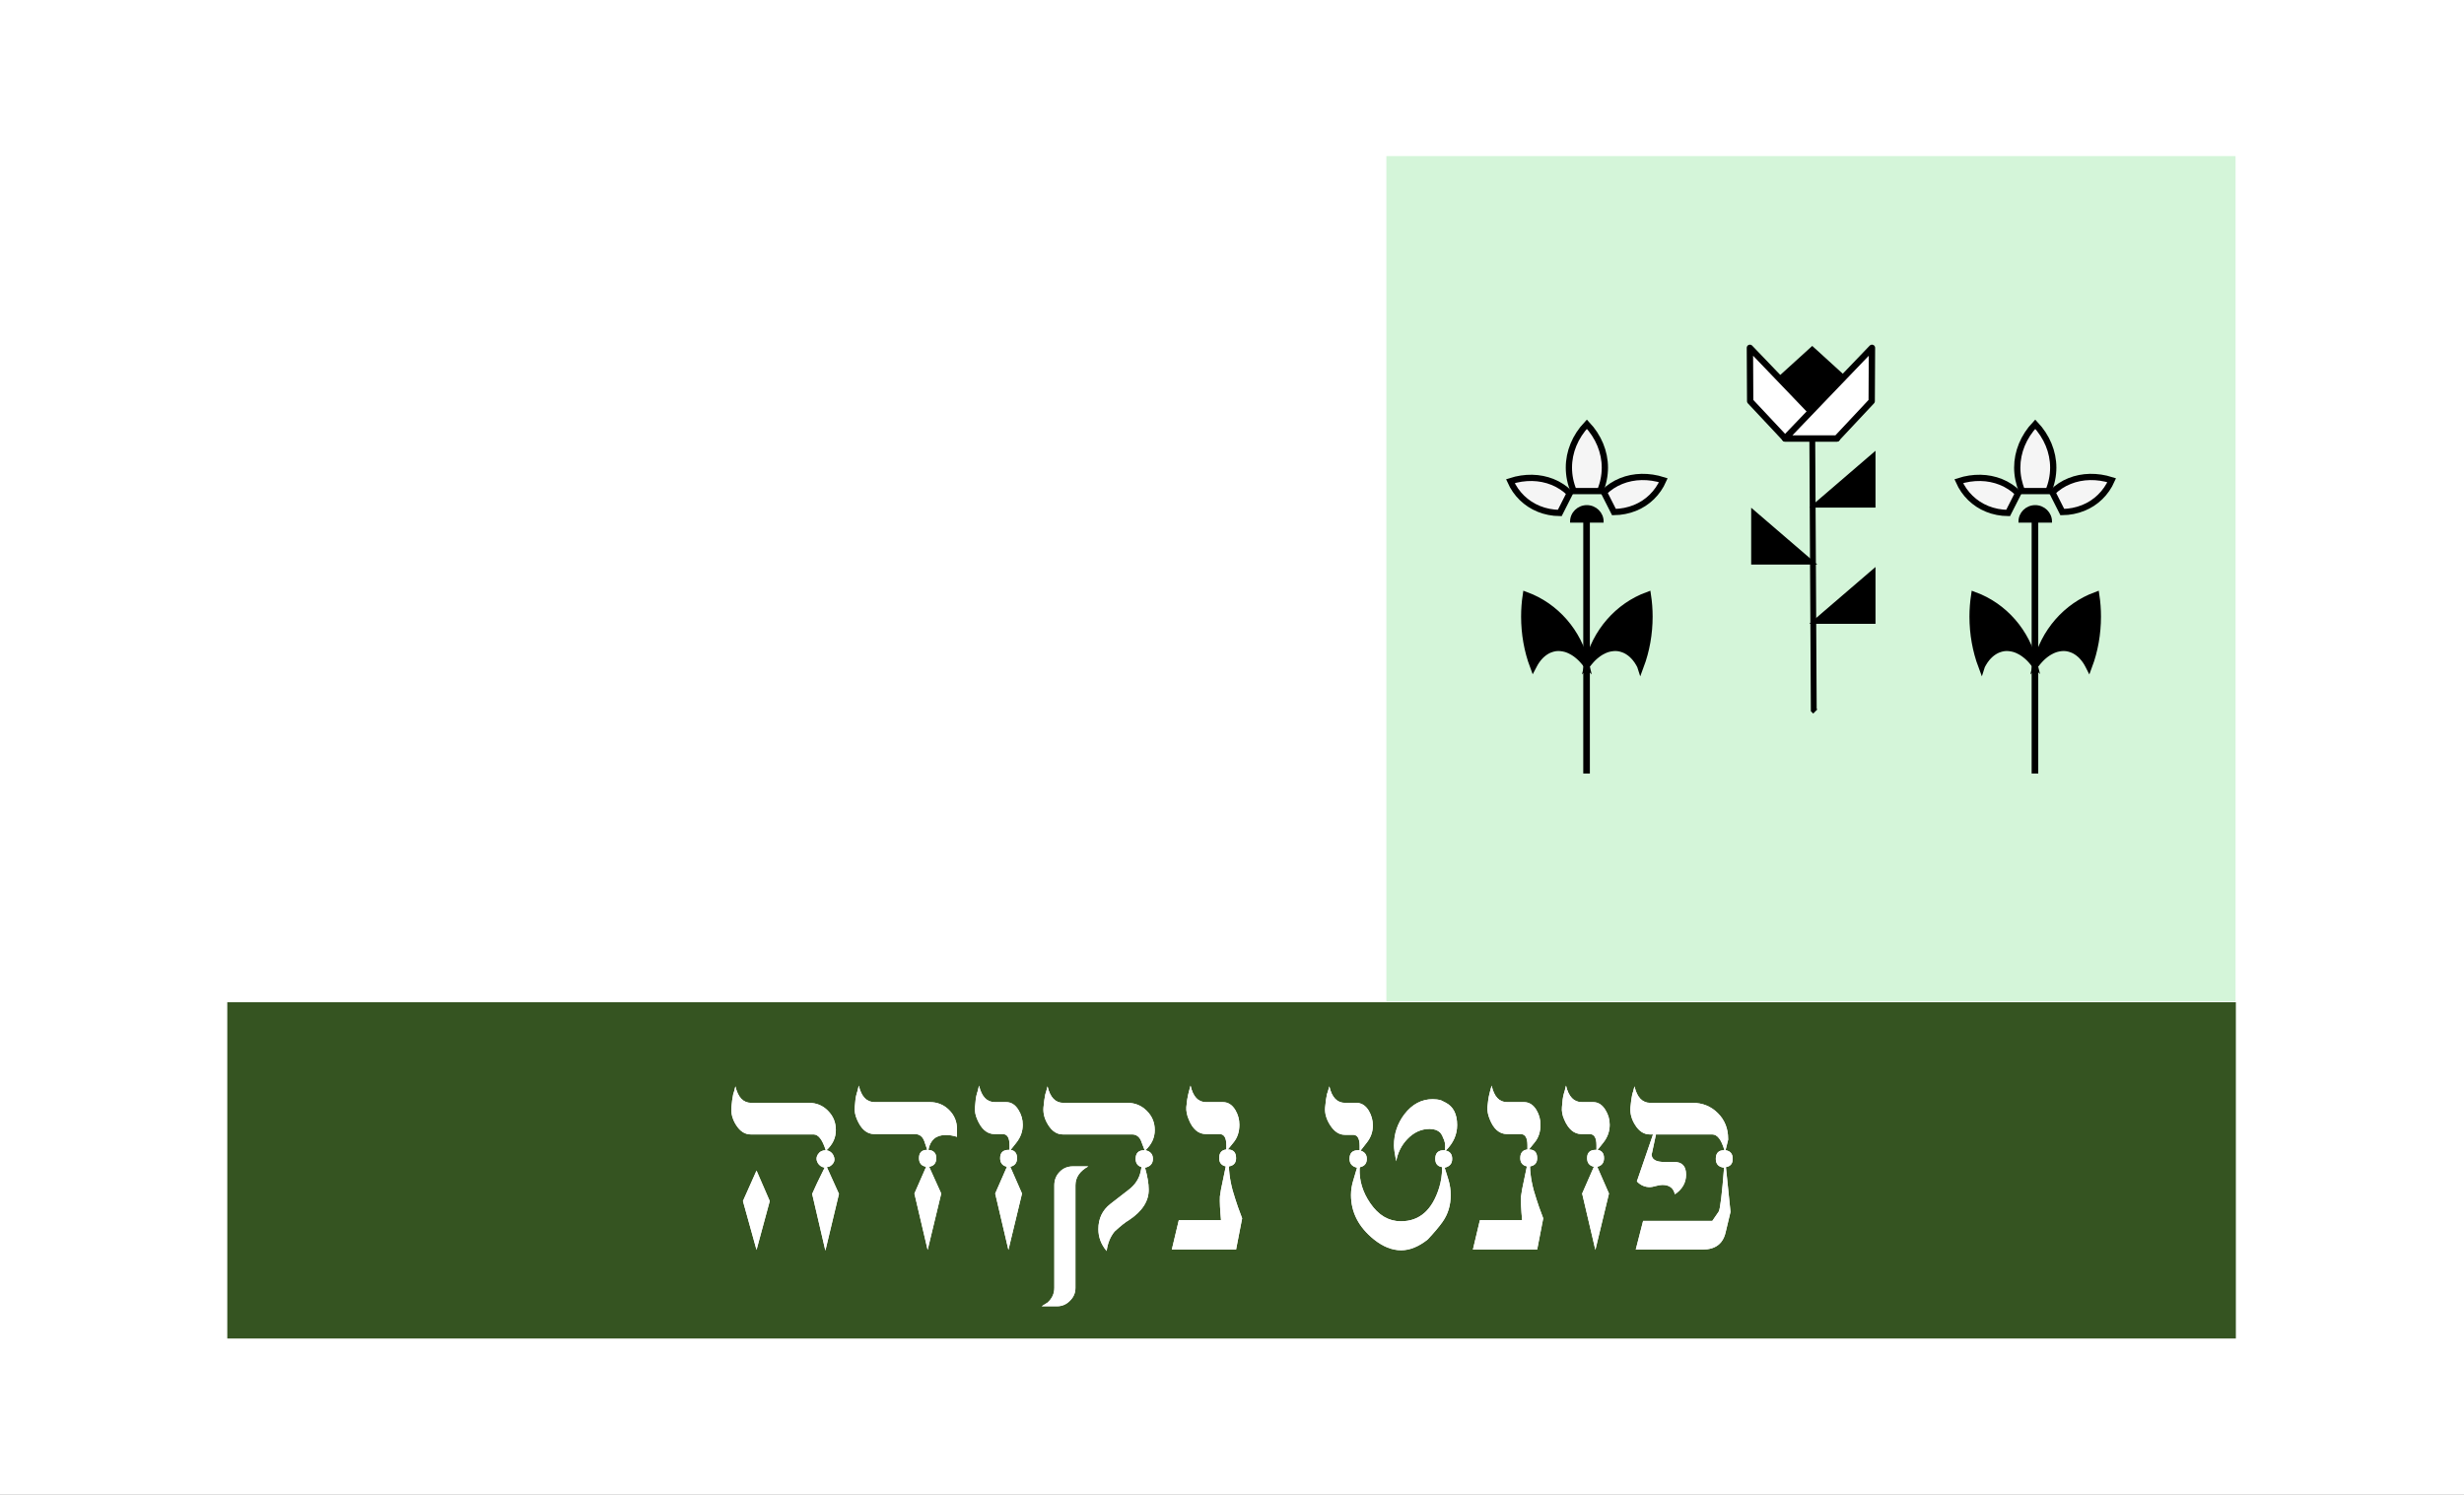 <svg width="422" height="256" xmlns="http://www.w3.org/2000/svg" xmlns:xlink="http://www.w3.org/1999/xlink" overflow="hidden"><rect width="100%" height="100%" fill="#808080" stroke="none"/><defs><clipPath id="clip0"><rect x="0" y="0" width="422" height="256"/></clipPath></defs><g clip-path="url(#clip0)"><rect x="0" y="0" width="422" height="256" fill="#FFFFFF"/><path d="M38.928 229.266 382.928 229.266 382.928 171.667 38.928 171.667Z" fill="#355421" fill-rule="evenodd"/><path d="M119.871 26.735 382.876 26.735 382.876 171.547 119.871 171.547Z" fill="#FFFFFF"/><path d="M237.439 26.735 382.876 26.735 382.876 171.552 237.439 171.552Z" fill="#D4F5D9"/><path d="M309.882 86.948 321.21 77.209 321.21 86.948Z"/><path d="M310.382 74.703 310.637 121.615 310.892 121.87" stroke="#000000" stroke-width="0.999" fill="none"/><path d="M309.876 106.854 321.21 97.115 321.21 106.854Z"/><path d="M299.918 96.703 299.918 86.964 311.246 96.703Z"/><path d="M305.736 75.109 299.746 68.719 299.699 59.578 314.595 75.109Z" fill="#FFFFFF"/><path d="M299.746 68.719 305.736 75.109 314.595 75.109 299.699 59.578Z" stroke="#000000" stroke-width="1.083" stroke-linecap="round" stroke-linejoin="round" fill="none"/><path d="M310.371 69.807 304.704 64.646 310.376 59.495 316.043 64.656Z" stroke="#000000" stroke-width="0.361" stroke-linecap="round"/><path d="M305.71 75.109 320.605 59.578 320.559 68.719 314.569 75.109Z" fill="#FFFFFF"/><path d="M320.559 68.719 314.574 75.109 305.71 75.109 320.605 59.578Z" stroke="#000000" stroke-width="1.083" stroke-linecap="round" stroke-linejoin="round" fill="none"/><path d="M358.991 101.948C353.892 103.818 350.033 108.245 348.736 113.719 348.752 113.703 348.766 113.677 348.782 113.661 348.829 113.599 348.881 113.531 348.933 113.464 348.985 113.406 349.037 113.339 349.09 113.281 349.142 113.219 349.194 113.156 349.251 113.099 349.303 113.042 349.355 112.979 349.413 112.922 349.465 112.865 349.522 112.813 349.574 112.755 349.631 112.703 349.683 112.646 349.741 112.594 349.798 112.542 349.855 112.49 349.913 112.438 349.965 112.391 350.022 112.339 350.084 112.292 350.142 112.24 350.199 112.198 350.256 112.151 350.314 112.104 350.371 112.062 350.433 112.016 350.491 111.974 350.548 111.932 350.611 111.891 350.668 111.849 350.725 111.812 350.787 111.776 350.85 111.74 350.908 111.698 350.97 111.661 351.027 111.63 351.09 111.594 351.152 111.563 351.209 111.526 351.272 111.495 351.329 111.469 351.397 111.432 351.455 111.406 351.517 111.375 351.579 111.349 351.642 111.323 351.699 111.297 351.762 111.271 351.824 111.25 351.886 111.224 351.949 111.203 352.012 111.188 352.074 111.161 352.137 111.146 352.199 111.125 352.262 111.104 352.319 111.089 352.387 111.078 352.444 111.063 352.512 111.047 352.569 111.036 352.636 111.021 352.694 111.01 352.757 111 352.819 110.995 352.881 110.984 352.939 110.974 353.006 110.969 353.064 110.964 353.132 110.958 353.189 110.953 353.251 110.953 353.314 110.948 353.376 110.948 353.433 110.948 353.496 110.948 353.558 110.948 353.621 110.953 353.684 110.953 353.741 110.959 353.803 110.969 353.861 110.969 353.923 110.979 353.936 110.985 353.944 110.985 353.959 110.985 354.016 110.995 354.079 111.006 354.136 111.016 354.199 111.027 354.261 111.042 354.318 111.052 354.381 111.068 354.438 111.084 354.495 111.099 354.553 111.12 354.615 111.131 354.672 111.157 354.73 111.172 354.787 111.193 354.844 111.214 354.902 111.24 354.959 111.261 355.016 111.287 355.074 111.308 355.131 111.334 355.183 111.36 355.24 111.391 355.298 111.417 355.355 111.448 355.407 111.48 355.464 111.511 355.516 111.542 355.574 111.579 355.625 111.61 355.678 111.646 355.735 111.678 355.787 111.714 355.844 111.756 355.891 111.792 355.943 111.829 355.995 111.87 356.047 111.907 356.099 111.953 356.146 111.995 356.204 112.037 356.25 112.078 356.298 112.125 356.349 112.172 356.396 112.214 356.449 112.266 356.495 112.313 356.542 112.365 356.589 112.412 356.636 112.459 356.682 112.511 356.73 112.568 356.776 112.62 356.823 112.672 356.865 112.724 356.912 112.782 356.953 112.839 356.996 112.891 357.043 112.948 357.084 113.005 357.127 113.068 357.168 113.125 357.209 113.183 357.252 113.245 357.288 113.308 357.331 113.365 357.372 113.433 357.413 113.495 357.451 113.558 357.487 113.625 357.523 113.688 357.565 113.756 357.596 113.823 357.632 113.891 357.669 113.959 357.705 114.026 357.721 114.058 357.736 114.094 357.752 114.125 358.752 111.453 359.262 108.552 359.262 105.62 359.262 104.386 359.174 103.157 358.991 101.948Z" stroke="#000000" stroke-width="1.131" stroke-linecap="round" fill-rule="evenodd"/><path d="M338.142 101.948C343.241 103.818 347.1 108.245 348.397 113.719 348.381 113.703 348.366 113.677 348.35 113.661 348.299 113.599 348.246 113.531 348.194 113.464 348.147 113.406 348.096 113.339 348.038 113.281 347.986 113.219 347.934 113.156 347.882 113.099 347.83 113.042 347.778 112.979 347.72 112.922 347.668 112.865 347.611 112.813 347.559 112.755 347.501 112.703 347.444 112.646 347.392 112.594 347.335 112.542 347.278 112.49 347.22 112.438 347.163 112.391 347.105 112.339 347.048 112.292 346.991 112.24 346.934 112.198 346.871 112.151 346.814 112.104 346.757 112.062 346.699 112.016 346.637 111.974 346.579 111.932 346.522 111.891 346.46 111.849 346.402 111.812 346.345 111.776 346.283 111.74 346.22 111.698 346.163 111.661 346.1 111.63 346.043 111.594 345.981 111.563 345.918 111.526 345.861 111.495 345.798 111.469 345.736 111.432 345.673 111.406 345.616 111.375 345.553 111.349 345.491 111.323 345.429 111.297 345.366 111.271 345.303 111.25 345.246 111.224 345.178 111.203 345.121 111.188 345.059 111.161 344.996 111.146 344.933 111.125 344.871 111.104 344.809 111.089 344.746 111.078 344.684 111.063 344.621 111.047 344.558 111.036 344.496 111.021 344.434 111.01 344.376 111 344.309 110.995 344.251 110.984 344.189 110.974 344.126 110.969 344.064 110.964 344.001 110.958 343.939 110.953 343.882 110.953 343.814 110.948 343.757 110.948 343.694 110.948 343.631 110.948 343.569 110.948 343.512 110.953 343.449 110.953 343.387 110.959 343.33 110.969 343.267 110.969 343.205 110.979 343.191 110.985 343.183 110.985 343.174 110.985 343.111 110.995 343.054 111.006 342.992 111.016 342.934 111.027 342.872 111.042 342.809 111.053 342.752 111.068 342.695 111.084 342.638 111.099 342.575 111.12 342.518 111.131 342.46 111.157 342.403 111.172 342.341 111.193 342.283 111.214 342.231 111.24 342.174 111.261 342.117 111.287 342.054 111.308 341.997 111.334 341.945 111.36 341.888 111.391 341.83 111.417 341.778 111.449 341.721 111.48 341.664 111.511 341.612 111.542 341.554 111.579 341.502 111.61 341.45 111.646 341.398 111.678 341.341 111.714 341.289 111.756 341.242 111.792 341.185 111.829 341.132 111.87 341.086 111.907 341.034 111.954 340.981 111.995 340.929 112.037 340.883 112.079 340.83 112.125 340.784 112.172 340.731 112.214 340.684 112.266 340.632 112.313 340.591 112.365 340.539 112.412 340.497 112.459 340.445 112.511 340.398 112.568 340.357 112.62 340.31 112.672 340.262 112.724 340.221 112.782 340.18 112.839 340.137 112.891 340.091 112.948 340.049 113.006 340.002 113.068 339.96 113.126 339.919 113.183 339.876 113.245 339.841 113.308 339.798 113.365 339.762 113.433 339.72 113.495 339.683 113.558 339.642 113.625 339.606 113.688 339.568 113.756 339.532 113.823 339.496 113.891 339.464 113.959 339.423 114.026 339.407 114.058 339.392 114.094 339.382 114.125 338.382 111.454 337.866 108.553 337.866 105.62 337.866 104.386 337.959 103.157 338.142 101.948Z" stroke="#000000" stroke-width="1.131" stroke-linecap="round" fill-rule="evenodd"/><path d="M348.517 88.943 348.517 132.49" stroke="#000000" stroke-width="1.131" fill="none"/><path d="M345.871 89.344C345.871 87.885 347.074 86.698 348.564 86.698 350.053 86.698 351.262 87.885 351.262 89.344Z" stroke="#000000" stroke-width="0.358" stroke-linecap="round" fill-rule="evenodd"/><path d="M348.569 72.656C346.569 74.781 345.486 77.401 345.486 80.099 345.486 81.464 345.767 82.823 346.309 84.109L350.824 84.109C351.376 82.823 351.652 81.464 351.652 80.099 351.652 77.401 350.564 74.776 348.569 72.656Z" stroke="#000000" stroke-width="1.071" stroke-linecap="round" fill="#F5F5F5" fill-rule="evenodd"/><path d="M361.663 82.255C359.178 81.464 356.637 81.51 354.444 82.396 353.329 82.844 352.335 83.5 351.496 84.328L353.204 87.708C354.465 87.693 355.673 87.453 356.783 87.005 358.975 86.125 360.694 84.448 361.663 82.255" fill="#F5F5F5" fill-rule="evenodd"/><path d="M361.663 82.255C359.178 81.464 356.637 81.51 354.444 82.396 353.329 82.844 352.335 83.5 351.496 84.328L353.204 87.708C354.465 87.693 355.673 87.453 356.783 87.005 358.975 86.125 360.694 84.448 361.663 82.255Z" stroke="#000000" stroke-width="1.071" stroke-linecap="round" fill="none"/><path d="M335.47 82.417C337.954 81.62 340.491 81.667 342.689 82.552 343.798 83 344.798 83.656 345.637 84.49L343.923 87.865C342.668 87.854 341.454 87.615 340.345 87.167 338.152 86.281 336.439 84.604 335.47 82.417" fill="#F5F5F5" fill-rule="evenodd"/><path d="M335.47 82.417C337.954 81.62 340.491 81.667 342.689 82.552 343.798 83 344.798 83.656 345.637 84.49L343.923 87.865C342.668 87.854 341.454 87.615 340.345 87.167 338.152 86.281 336.439 84.604 335.47 82.417Z" stroke="#000000" stroke-width="1.071" stroke-linecap="round" fill="none"/><path d="M282.199 101.948C277.1 103.818 273.241 108.245 271.944 113.719 271.96 113.703 271.975 113.677 271.991 113.661 272.043 113.599 272.095 113.531 272.147 113.464 272.194 113.406 272.245 113.339 272.303 113.281 272.355 113.219 272.407 113.156 272.459 113.099 272.511 113.042 272.563 112.979 272.621 112.922 272.673 112.865 272.73 112.813 272.782 112.755 272.84 112.703 272.897 112.646 272.949 112.594 273.006 112.542 273.064 112.49 273.121 112.438 273.178 112.391 273.236 112.339 273.293 112.292 273.35 112.24 273.407 112.198 273.47 112.151 273.527 112.104 273.584 112.062 273.642 112.016 273.704 111.974 273.762 111.932 273.819 111.891 273.881 111.849 273.939 111.813 273.996 111.776 274.059 111.74 274.121 111.698 274.178 111.662 274.241 111.63 274.298 111.594 274.361 111.563 274.423 111.526 274.48 111.495 274.543 111.469 274.605 111.433 274.668 111.406 274.725 111.375 274.788 111.349 274.85 111.323 274.913 111.297 274.975 111.271 275.038 111.25 275.095 111.224 275.158 111.203 275.22 111.188 275.282 111.162 275.345 111.146 275.408 111.125 275.47 111.104 275.532 111.089 275.595 111.078 275.657 111.063 275.72 111.047 275.783 111.037 275.845 111.021 275.908 111.01 275.965 111 276.032 110.995 276.09 110.984 276.152 110.974 276.215 110.969 276.277 110.964 276.34 110.958 276.402 110.953 276.459 110.953 276.527 110.948 276.584 110.948 276.647 110.948 276.71 110.948 276.772 110.948 276.829 110.953 276.892 110.953 276.954 110.959 277.012 110.969 277.074 110.969 277.136 110.98 277.15 110.985 277.158 110.985 277.167 110.985 277.23 110.996 277.287 111.006 277.349 111.016 277.407 111.027 277.469 111.042 277.532 111.053 277.589 111.068 277.646 111.084 277.704 111.099 277.766 111.12 277.824 111.131 277.881 111.157 277.938 111.172 278.001 111.193 278.058 111.214 278.11 111.24 278.167 111.261 278.224 111.287 278.287 111.308 278.344 111.334 278.396 111.36 278.454 111.391 278.511 111.417 278.563 111.449 278.62 111.48 278.678 111.511 278.73 111.542 278.787 111.579 278.839 111.61 278.891 111.646 278.943 111.678 279 111.714 279.053 111.756 279.104 111.792 279.157 111.829 279.209 111.87 279.256 111.907 279.307 111.954 279.36 111.995 279.412 112.037 279.458 112.079 279.511 112.125 279.557 112.172 279.61 112.214 279.657 112.266 279.709 112.313 279.75 112.365 279.803 112.412 279.844 112.459 279.896 112.511 279.943 112.568 279.985 112.62 280.031 112.672 280.079 112.724 280.12 112.782 280.161 112.839 280.204 112.891 280.25 112.948 280.292 113.006 280.339 113.068 280.381 113.126 280.422 113.183 280.465 113.245 280.501 113.308 280.543 113.365 280.579 113.433 280.621 113.495 280.658 113.558 280.699 113.625 280.735 113.688 280.773 113.756 280.809 113.823 280.845 113.891 280.882 113.959 280.918 114.026 280.934 114.058 280.949 114.094 280.959 114.125 281.959 111.454 282.475 108.553 282.475 105.62 282.475 104.386 282.382 103.157 282.199 101.948Z" fill-rule="evenodd"/><path d="M282.199 101.948C277.1 103.818 273.241 108.245 271.944 113.719 271.96 113.703 271.975 113.677 271.991 113.661 272.043 113.599 272.095 113.531 272.147 113.464 272.194 113.406 272.245 113.339 272.303 113.281 272.355 113.219 272.407 113.156 272.459 113.099 272.511 113.042 272.563 112.979 272.621 112.922 272.673 112.865 272.73 112.813 272.782 112.755 272.84 112.703 272.897 112.646 272.949 112.594 273.006 112.542 273.064 112.49 273.121 112.438 273.178 112.391 273.236 112.339 273.293 112.292 273.35 112.24 273.407 112.198 273.47 112.151 273.527 112.104 273.584 112.062 273.642 112.016 273.704 111.974 273.762 111.932 273.819 111.891 273.882 111.849 273.939 111.812 273.996 111.776 274.059 111.74 274.121 111.698 274.178 111.661 274.241 111.63 274.298 111.594 274.361 111.563 274.423 111.526 274.48 111.495 274.543 111.469 274.605 111.432 274.668 111.406 274.725 111.375 274.788 111.349 274.85 111.323 274.913 111.297 274.975 111.271 275.038 111.25 275.095 111.224 275.158 111.203 275.22 111.188 275.282 111.161 275.345 111.146 275.408 111.125 275.47 111.104 275.532 111.089 275.595 111.078 275.657 111.063 275.72 111.047 275.783 111.036 275.845 111.021 275.908 111.01 275.965 111 276.032 110.995 276.09 110.984 276.152 110.974 276.215 110.969 276.277 110.964 276.34 110.958 276.402 110.953 276.459 110.953 276.528 110.948 276.584 110.948 276.647 110.948 276.71 110.948 276.772 110.948 276.829 110.953 276.892 110.953 276.954 110.959 277.012 110.969 277.074 110.969 277.136 110.979 277.15 110.985 277.158 110.985 277.167 110.985 277.23 110.995 277.287 111.006 277.349 111.016 277.407 111.027 277.47 111.042 277.532 111.052 277.589 111.068 277.646 111.084 277.704 111.099 277.766 111.12 277.824 111.131 277.881 111.157 277.938 111.172 278.001 111.193 278.058 111.214 278.11 111.24 278.167 111.261 278.224 111.287 278.287 111.308 278.344 111.334 278.396 111.36 278.454 111.391 278.511 111.417 278.563 111.448 278.62 111.48 278.678 111.511 278.73 111.542 278.787 111.579 278.839 111.61 278.891 111.646 278.943 111.678 279 111.714 279.053 111.756 279.104 111.792 279.157 111.829 279.209 111.87 279.256 111.907 279.307 111.953 279.36 111.995 279.412 112.037 279.458 112.078 279.511 112.125 279.557 112.172 279.61 112.214 279.657 112.266 279.709 112.313 279.75 112.365 279.803 112.412 279.844 112.459 279.896 112.511 279.943 112.568 279.985 112.62 280.031 112.672 280.079 112.724 280.12 112.782 280.161 112.839 280.204 112.891 280.25 112.948 280.292 113.005 280.339 113.068 280.381 113.125 280.422 113.183 280.465 113.245 280.501 113.308 280.543 113.365 280.579 113.433 280.621 113.495 280.658 113.558 280.699 113.625 280.735 113.688 280.773 113.756 280.809 113.823 280.845 113.891 280.877 113.959 280.918 114.026 280.934 114.058 280.949 114.094 280.959 114.125 281.959 111.453 282.475 108.552 282.475 105.62 282.475 104.386 282.382 103.157 282.199 101.948Z" stroke="#000000" stroke-width="1.131" stroke-linecap="round" fill="none"/><path d="M261.35 101.948C266.449 103.818 270.309 108.245 271.605 113.719 271.59 113.703 271.575 113.677 271.559 113.661 271.512 113.599 271.46 113.531 271.408 113.464 271.356 113.406 271.304 113.339 271.251 113.281 271.2 113.219 271.142 113.156 271.09 113.099 271.038 113.042 270.986 112.979 270.929 112.922 270.877 112.865 270.819 112.813 270.767 112.755 270.71 112.703 270.658 112.646 270.6 112.594 270.543 112.542 270.486 112.49 270.429 112.438 270.371 112.391 270.319 112.339 270.257 112.292 270.199 112.24 270.142 112.198 270.085 112.151 270.028 112.104 269.97 112.062 269.908 112.016 269.85 111.974 269.793 111.932 269.731 111.891 269.673 111.849 269.616 111.813 269.554 111.776 269.491 111.74 269.433 111.698 269.371 111.662 269.314 111.63 269.251 111.594 269.189 111.563 269.132 111.526 269.069 111.495 269.012 111.469 268.944 111.433 268.887 111.406 268.824 111.375 268.762 111.349 268.699 111.323 268.637 111.297 268.579 111.271 268.517 111.25 268.455 111.224 268.392 111.203 268.329 111.188 268.267 111.162 268.204 111.146 268.142 111.125 268.08 111.104 268.022 111.089 267.954 111.078 267.897 111.063 267.829 111.047 267.772 111.037 267.705 111.021 267.647 111.01 267.585 111 267.522 110.995 267.46 110.984 267.402 110.974 267.335 110.969 267.278 110.964 267.209 110.958 267.153 110.953 267.09 110.953 267.027 110.948 266.965 110.948 266.902 110.948 266.845 110.948 266.783 110.948 266.72 110.953 266.657 110.953 266.6 110.959 266.538 110.969 266.475 110.969 266.418 110.98 266.405 110.985 266.397 110.985 266.382 110.985 266.325 110.996 266.262 111.006 266.205 111.016 266.142 111.027 266.08 111.042 266.023 111.053 265.96 111.068 265.903 111.084 265.846 111.099 265.788 111.12 265.726 111.131 265.669 111.157 265.611 111.172 265.554 111.193 265.497 111.214 265.439 111.24 265.382 111.261 265.325 111.287 265.268 111.308 265.21 111.334 265.158 111.36 265.101 111.391 265.043 111.417 264.986 111.449 264.934 111.48 264.877 111.511 264.825 111.542 264.768 111.579 264.716 111.61 264.663 111.646 264.606 111.678 264.549 111.714 264.497 111.756 264.45 111.792 264.398 111.829 264.346 111.87 264.294 111.907 264.242 111.954 264.195 111.995 264.137 112.037 264.091 112.079 264.044 112.125 263.992 112.172 263.945 112.214 263.893 112.266 263.846 112.313 263.799 112.365 263.752 112.412 263.705 112.459 263.659 112.511 263.611 112.568 263.565 112.62 263.518 112.672 263.476 112.724 263.429 112.782 263.388 112.839 263.345 112.891 263.299 112.948 263.257 113.006 263.215 113.068 263.173 113.126 263.132 113.183 263.089 113.245 263.048 113.308 263.007 113.365 262.969 113.433 262.928 113.495 262.891 113.558 262.854 113.625 262.813 113.688 262.776 113.756 262.745 113.823 262.704 113.891 262.672 113.959 262.636 114.026 262.62 114.058 262.605 114.094 262.589 114.125 261.589 111.454 261.079 108.553 261.079 105.62 261.079 104.386 261.167 103.157 261.35 101.948Z" fill-rule="evenodd"/><path d="M261.35 101.948C266.449 103.818 270.309 108.245 271.605 113.719 271.589 113.703 271.575 113.677 271.559 113.661 271.512 113.599 271.46 113.531 271.408 113.464 271.356 113.406 271.304 113.339 271.251 113.281 271.2 113.219 271.142 113.156 271.09 113.099 271.038 113.042 270.986 112.979 270.929 112.922 270.877 112.865 270.819 112.813 270.767 112.755 270.71 112.703 270.658 112.646 270.6 112.594 270.543 112.542 270.486 112.49 270.429 112.438 270.371 112.391 270.319 112.339 270.257 112.292 270.199 112.24 270.142 112.198 270.085 112.151 270.028 112.104 269.97 112.062 269.908 112.016 269.85 111.974 269.793 111.932 269.731 111.891 269.673 111.849 269.616 111.812 269.554 111.776 269.491 111.74 269.433 111.698 269.371 111.661 269.314 111.63 269.251 111.594 269.189 111.563 269.132 111.526 269.069 111.495 269.012 111.469 268.944 111.432 268.887 111.406 268.824 111.375 268.762 111.349 268.699 111.323 268.637 111.297 268.579 111.271 268.517 111.25 268.455 111.224 268.392 111.203 268.329 111.188 268.267 111.161 268.204 111.146 268.142 111.125 268.08 111.104 268.017 111.089 267.954 111.078 267.897 111.063 267.829 111.047 267.772 111.036 267.705 111.021 267.647 111.01 267.585 111 267.522 110.995 267.46 110.984 267.402 110.974 267.335 110.969 267.278 110.964 267.209 110.958 267.153 110.953 267.09 110.953 267.027 110.948 266.965 110.948 266.902 110.948 266.845 110.948 266.783 110.948 266.72 110.953 266.657 110.953 266.6 110.959 266.538 110.969 266.475 110.969 266.418 110.979 266.405 110.985 266.397 110.985 266.382 110.985 266.325 110.995 266.262 111.006 266.205 111.016 266.142 111.027 266.08 111.042 266.023 111.053 265.96 111.068 265.903 111.084 265.846 111.099 265.788 111.12 265.726 111.131 265.669 111.157 265.611 111.172 265.554 111.193 265.497 111.214 265.439 111.24 265.382 111.261 265.325 111.287 265.268 111.308 265.21 111.334 265.158 111.36 265.101 111.391 265.043 111.417 264.986 111.449 264.934 111.48 264.877 111.511 264.825 111.542 264.768 111.579 264.716 111.61 264.663 111.646 264.606 111.678 264.549 111.714 264.497 111.756 264.45 111.792 264.398 111.829 264.346 111.87 264.294 111.907 264.242 111.954 264.195 111.995 264.137 112.037 264.091 112.079 264.044 112.125 263.992 112.172 263.945 112.214 263.893 112.266 263.846 112.313 263.799 112.365 263.752 112.412 263.705 112.459 263.659 112.511 263.611 112.568 263.565 112.62 263.518 112.672 263.476 112.724 263.429 112.782 263.388 112.839 263.345 112.891 263.299 112.948 263.257 113.006 263.215 113.068 263.173 113.126 263.132 113.183 263.089 113.245 263.048 113.308 263.007 113.365 262.969 113.433 262.928 113.495 262.891 113.558 262.854 113.625 262.813 113.688 262.776 113.756 262.745 113.823 262.704 113.891 262.672 113.959 262.636 114.026 262.62 114.058 262.605 114.094 262.589 114.125 261.589 111.454 261.079 108.553 261.079 105.62 261.079 104.386 261.167 103.157 261.35 101.948Z" stroke="#000000" stroke-width="1.131" stroke-linecap="round" fill="none"/><path d="M271.725 88.943 271.725 132.49" stroke="#000000" stroke-width="1.131" fill="none"/><path d="M269.079 89.344C269.079 87.885 270.288 86.698 271.772 86.698 273.262 86.698 274.47 87.885 274.47 89.344Z" stroke="#000000" stroke-width="0.358" stroke-linecap="round" fill-rule="evenodd"/><path d="M271.777 72.656C269.777 74.781 268.694 77.401 268.699 80.099 268.699 81.464 268.975 82.823 269.522 84.109L274.038 84.109C274.585 82.823 274.861 81.464 274.861 80.099 274.861 77.401 273.777 74.776 271.777 72.656Z" stroke="#000000" stroke-width="1.071" stroke-linecap="round" fill="#F5F5F5" fill-rule="evenodd"/><path d="M284.871 82.255C282.387 81.464 279.845 81.51 277.652 82.396 276.543 82.844 275.543 83.5 274.704 84.328L276.418 87.708C277.673 87.693 278.882 87.453 279.996 87.005 282.189 86.125 283.902 84.448 284.871 82.255" fill="#F5F5F5" fill-rule="evenodd"/><path d="M284.871 82.255C282.387 81.464 279.845 81.51 277.652 82.396 276.543 82.844 275.543 83.5 274.704 84.328L276.418 87.708C277.673 87.693 278.882 87.453 279.996 87.005 282.189 86.125 283.902 84.448 284.871 82.255Z" stroke="#000000" stroke-width="1.071" stroke-linecap="round" fill="none"/><path d="M258.678 82.417C261.163 81.62 263.704 81.667 265.897 82.552 267.012 83 268.007 83.656 268.845 84.49L267.137 87.865C265.876 87.854 264.668 87.615 263.559 87.167 261.366 86.281 259.647 84.604 258.678 82.417" fill="#F5F5F5" fill-rule="evenodd"/><path d="M258.678 82.417C261.163 81.62 263.704 81.667 265.897 82.552 267.012 83 268.007 83.656 268.845 84.49L267.137 87.865C265.876 87.854 264.668 87.615 263.559 87.167 261.366 86.281 259.647 84.604 258.678 82.417Z" stroke="#000000" stroke-width="1.071" stroke-linecap="round" fill="none"/><path d="M296.754 198.492C296.754 199.31 296.366 199.782 295.591 199.907L296.377 207.58 295.528 211.133C295.067 213.061 293.757 214.026 291.597 214.026L280.152 214.026 281.41 209.12 293.264 209.12 294.365 207.517C294.616 207.056 294.92 204.551 295.276 200.002 294.333 199.897 293.861 199.394 293.861 198.492 293.861 197.507 294.333 197.015 295.276 197.015L295.339 197.015C294.815 195.212 294.123 194.31 293.264 194.31L283.611 194.31 282.919 197.549C282.877 197.591 282.856 197.633 282.856 197.675 282.856 198.576 283.579 199.027 285.026 199.027L286.755 199.027C288.097 199.027 288.768 199.75 288.768 201.197 288.768 202.58 288.128 203.702 286.849 204.561 286.619 203.492 285.906 202.957 284.711 202.957 284.418 202.957 284.041 203.02 283.579 203.146 283.139 203.272 282.804 203.335 282.573 203.335 281.714 203.335 280.969 203.01 280.341 202.36L283.108 194.31 282.573 194.31C281.567 194.31 280.728 193.776 280.058 192.707 279.429 191.722 279.156 190.715 279.24 189.688 279.324 188.766 279.428 188.011 279.554 187.424 279.638 187.215 279.764 186.764 279.932 186.072 280.372 187.959 281.273 188.902 282.636 188.902L289.868 188.902C291.587 188.902 293.033 189.489 294.207 190.663 295.381 191.837 295.968 193.294 295.968 195.034L295.968 195.222 295.528 197.015C296.345 197.14 296.754 197.633 296.754 198.492Z" fill="#FFFFFF"/><path d="M275.687 192.644C275.687 193.776 275.32 194.803 274.586 195.725L273.612 196.952C274.345 197.078 274.712 197.549 274.712 198.367 274.712 199.184 274.324 199.677 273.549 199.845L275.561 204.435 273.234 214.089 270.97 204.435 272.983 199.845C272.207 199.677 271.819 199.184 271.819 198.367 271.819 197.423 272.312 196.952 273.297 196.952L273.423 196.952 273.423 196.134C273.423 194.876 273.035 194.248 272.259 194.248L270.844 194.248C269.586 194.248 268.601 193.409 267.889 191.732 267.574 191.019 267.448 190.317 267.511 189.625 267.574 188.64 267.679 187.885 267.826 187.361 267.909 187.152 268.035 186.68 268.203 185.946 268.643 187.833 269.545 188.776 270.907 188.776L272.857 188.776C273.716 188.776 274.418 189.227 274.963 190.128 275.446 190.904 275.687 191.743 275.687 192.644Z" fill="#FFFFFF"/><path d="M264.304 208.68 263.267 214.026 252.261 214.026 253.456 208.995 260.688 208.995C260.521 207.192 260.458 205.84 260.5 204.938 260.521 204.729 260.584 204.32 260.688 203.712L261.506 199.782C260.751 199.614 260.374 199.142 260.374 198.367 260.374 197.465 260.783 196.973 261.6 196.889L261.6 196.134C261.6 194.876 261.212 194.248 260.437 194.248L258.11 194.248C256.81 194.248 255.825 193.409 255.154 191.732 254.84 190.977 254.703 190.275 254.745 189.625 254.829 188.682 254.944 187.927 255.091 187.361 255.196 186.9 255.322 186.429 255.469 185.946 255.888 187.833 256.768 188.776 258.11 188.776L261.003 188.776C261.883 188.776 262.596 189.227 263.141 190.128 263.602 190.904 263.833 191.743 263.833 192.644 263.833 193.881 263.487 194.908 262.795 195.725L261.852 196.889C262.795 196.889 263.267 197.381 263.267 198.367 263.267 199.184 262.858 199.656 262.04 199.782 262.082 201.501 262.449 203.377 263.141 205.41L263.581 206.731C263.749 207.213 263.99 207.863 264.304 208.68Z" fill="#FFFFFF"/><path d="M249.557 192.707C249.557 194.342 248.907 195.799 247.608 197.078 248.341 197.224 248.708 197.696 248.708 198.492 248.708 199.31 248.279 199.813 247.419 200.002L248.079 202.109C248.331 202.968 248.457 203.827 248.457 204.687 248.457 206.448 247.985 207.988 247.042 209.309 246.497 210.085 245.658 211.08 244.526 212.296 242.975 213.533 241.455 214.151 239.967 214.151 238.416 214.151 236.865 213.533 235.313 212.296 232.693 210.179 231.383 207.643 231.383 204.687 231.383 203.827 231.519 202.968 231.792 202.109L232.42 200.002C231.561 199.813 231.131 199.31 231.131 198.492 231.131 197.507 231.624 197.015 232.609 197.015L232.861 197.015 232.861 196.26C232.861 195.002 232.483 194.373 231.729 194.373L230.314 194.373C229.349 194.373 228.511 193.818 227.798 192.707 227.148 191.68 226.865 190.673 226.949 189.688 227.033 188.745 227.138 187.99 227.264 187.424 227.347 187.215 227.483 186.764 227.672 186.072 228.092 187.959 228.993 188.902 230.377 188.902L232.295 188.902C233.175 188.902 233.888 189.353 234.433 190.254 234.894 191.051 235.125 191.889 235.125 192.77 235.125 193.881 234.758 194.887 234.024 195.788L233.018 197.078C233.731 197.308 234.087 197.78 234.087 198.492 234.087 199.268 233.71 199.74 232.955 199.907L232.86 200.128C232.777 202.224 233.385 204.215 234.684 206.102 236.089 208.156 237.828 209.183 239.904 209.183L239.967 209.183C243.111 209.183 245.281 207.276 246.475 203.461 246.811 202.37 246.979 201.26 246.979 200.128L246.979 199.907C246.203 199.782 245.815 199.31 245.815 198.492 245.815 197.507 246.308 197.015 247.293 197.015L247.544 197.015 247.482 196.889C247.587 196.092 247.461 195.39 247.104 194.782 247.083 194.614 246.936 194.352 246.664 193.996 246.224 193.577 245.616 193.367 244.841 193.367 243.415 193.367 242.147 193.944 241.036 195.097 240.03 196.145 239.39 197.413 239.118 198.901 238.866 197.602 238.74 196.7 238.74 196.197 238.74 194.206 239.338 192.424 240.533 190.852 241.853 189.133 243.468 188.273 245.375 188.273 245.878 188.273 246.35 188.336 246.79 188.462L247.545 188.839C248.886 189.51 249.557 190.799 249.557 192.707Z" fill="#FFFFFF"/><path d="M212.737 208.68 211.699 214.026 200.694 214.026 201.889 208.995 209.121 208.995C208.953 207.192 208.89 205.84 208.932 204.938 208.953 204.729 209.015 204.32 209.121 203.712L209.938 199.782C209.183 199.614 208.806 199.142 208.806 198.367 208.806 197.465 209.215 196.973 210.032 196.889L210.032 196.134C210.032 194.876 209.645 194.248 208.869 194.248L206.542 194.248C205.243 194.248 204.257 193.409 203.587 191.732 203.272 190.977 203.136 190.275 203.178 189.625 203.261 188.682 203.377 187.927 203.524 187.361 203.628 186.9 203.754 186.429 203.901 185.946 204.32 187.833 205.201 188.776 206.542 188.776L209.435 188.776C210.316 188.776 211.028 189.227 211.573 190.128 212.034 190.904 212.265 191.743 212.265 192.644 212.265 193.881 211.919 194.908 211.227 195.725L210.284 196.889C211.227 196.889 211.699 197.381 211.699 198.367 211.699 199.184 211.29 199.656 210.473 199.782 210.515 201.501 210.881 203.377 211.573 205.41L212.014 206.731C212.181 207.213 212.422 207.863 212.737 208.68Z" fill="#FFFFFF"/><path d="M197.77 193.556C197.77 194.876 197.235 196.029 196.166 197.015 197.025 197.203 197.455 197.696 197.455 198.492 197.455 199.31 197.004 199.813 196.103 200.002 196.522 201.49 196.732 202.727 196.732 203.712 196.774 205.703 195.642 207.464 193.336 208.995 192.77 209.309 191.952 209.959 190.883 210.944 190.15 211.846 189.699 212.957 189.531 214.277 188.588 213.166 188.116 211.919 188.116 210.535 188.116 208.733 188.798 207.297 190.16 206.228L193.399 203.712C194.468 202.874 195.128 201.826 195.38 200.568L195.505 199.907C194.834 199.698 194.499 199.226 194.499 198.492 194.499 197.507 194.992 197.015 195.977 197.015L196.039 197.015 195.379 195.285C195.044 194.635 194.551 194.31 193.901 194.31L182.047 194.31C181.041 194.31 180.202 193.776 179.532 192.707 178.903 191.722 178.63 190.715 178.714 189.688 178.798 188.766 178.902 188.011 179.028 187.424 179.112 187.215 179.238 186.764 179.406 186.072 179.846 187.959 180.747 188.902 182.11 188.902L193.084 188.902C194.383 188.902 195.484 189.353 196.385 190.254 197.308 191.156 197.769 192.256 197.769 193.556ZM186.387 199.782C184.919 200.599 184.186 201.679 184.186 203.02L184.186 220.597C184.186 221.457 183.871 222.191 183.243 222.798 182.635 223.427 181.901 223.742 181.041 223.742L178.4 223.742C178.819 223.49 179.155 223.281 179.406 223.113 180.182 222.421 180.57 221.583 180.57 220.597L180.57 203.02C180.57 202.119 180.874 201.354 181.482 200.725 182.09 200.096 182.844 199.782 183.746 199.782Z" fill="#FFFFFF"/><path d="M175.161 192.644C175.161 193.776 174.795 194.803 174.061 195.725L173.086 196.952C173.82 197.078 174.187 197.549 174.187 198.367 174.187 199.184 173.799 199.677 173.023 199.845L175.036 204.435 172.709 214.089 170.445 204.435 172.457 199.845C171.682 199.677 171.294 199.184 171.294 198.367 171.294 197.423 171.786 196.952 172.772 196.952L172.897 196.952 172.897 196.134C172.897 194.876 172.509 194.248 171.734 194.248L170.319 194.248C169.061 194.248 168.076 193.409 167.363 191.732 167.049 191.019 166.923 190.317 166.986 189.625 167.049 188.64 167.154 187.885 167.3 187.361 167.384 187.152 167.51 186.68 167.678 185.946 168.118 187.833 169.019 188.776 170.382 188.776L172.331 188.776C173.191 188.776 173.893 189.227 174.438 190.128 174.92 190.904 175.161 191.743 175.161 192.644Z" fill="#FFFFFF"/><path d="M163.905 194.719C163.234 194.51 162.594 194.405 161.987 194.405 160.31 194.405 159.314 195.254 158.999 196.952 159.901 197.036 160.352 197.507 160.352 198.367 160.352 199.226 159.943 199.719 159.125 199.845L161.2 204.435 158.874 214.089 156.61 204.435 158.622 199.845C157.805 199.719 157.396 199.226 157.396 198.367 157.396 197.423 157.867 196.952 158.811 196.952L158.308 195.474C158.014 194.656 157.469 194.248 156.673 194.248L149.724 194.248C148.466 194.248 147.48 193.409 146.768 191.732 146.453 191.019 146.328 190.317 146.391 189.625 146.454 188.64 146.558 187.885 146.705 187.361 146.789 187.152 146.914 186.68 147.082 185.946 147.522 187.833 148.424 188.776 149.786 188.776L159.251 188.776C160.551 188.776 161.651 189.227 162.553 190.128 163.454 191.03 163.905 192.13 163.905 193.43Z" fill="#FFFFFF"/><path d="M143.686 204.498 141.36 214.214 139.096 204.498C139.536 203.471 140.249 201.972 141.234 200.002 140.71 199.897 140.322 199.635 140.07 199.216 139.777 198.713 139.777 198.22 140.07 197.738 140.385 197.256 140.835 197.015 141.422 197.015 140.856 195.212 140.165 194.31 139.347 194.31L128.594 194.31C127.587 194.31 126.749 193.776 126.078 192.707 125.449 191.722 125.177 190.715 125.26 189.688 125.344 188.766 125.449 188.011 125.575 187.424 125.658 187.215 125.784 186.764 125.952 186.072 126.392 187.959 127.294 188.902 128.656 188.902L138.53 188.902C139.829 188.902 140.919 189.353 141.8 190.254 142.701 191.156 143.152 192.256 143.152 193.556 143.152 194.876 142.617 196.029 141.548 197.015 142.051 197.119 142.418 197.36 142.649 197.738 143.131 198.576 142.953 199.258 142.114 199.782 141.884 199.865 141.716 199.907 141.611 199.907ZM131.832 205.724 129.568 214.089 127.241 205.724 129.568 200.505Z" fill="#FFFFFF"/><path d="M296.753 198.492C296.753 199.31 296.365 199.781 295.589 199.907L296.375 207.579 295.526 211.133C295.065 213.061 293.755 214.025 291.596 214.025L280.151 214.025 281.408 209.12 293.263 209.12 294.363 207.517C294.615 207.055 294.919 204.55 295.275 200.002 294.332 199.897 293.86 199.394 293.86 198.492 293.86 197.507 294.332 197.015 295.275 197.015L295.338 197.015C294.814 195.212 294.122 194.31 293.262 194.31L283.609 194.31 282.917 197.549C282.876 197.591 282.855 197.633 282.855 197.675 282.855 198.576 283.578 199.027 285.024 199.027L286.754 199.027C288.096 199.027 288.766 199.75 288.766 201.196 288.766 202.58 288.127 203.701 286.848 204.561 286.618 203.492 285.905 202.957 284.71 202.957 284.417 202.957 284.039 203.02 283.578 203.146 283.138 203.272 282.802 203.335 282.572 203.335 281.712 203.335 280.968 203.01 280.339 202.36L283.106 194.31 282.572 194.31C281.566 194.31 280.727 193.776 280.057 192.707 279.428 191.722 279.155 190.715 279.239 189.688 279.323 188.766 279.427 188.011 279.553 187.424 279.637 187.215 279.763 186.764 279.931 186.072 280.371 187.959 281.272 188.902 282.635 188.902L289.867 188.902C291.586 188.902 293.032 189.489 294.206 190.663 295.38 191.837 295.967 193.294 295.967 195.034L295.967 195.222 295.527 197.015C296.344 197.14 296.753 197.633 296.753 198.492Z" fill="#FFFFFF"/><path d="M275.686 192.644C275.686 193.776 275.319 194.803 274.585 195.725L273.611 196.952C274.344 197.077 274.711 197.549 274.711 198.367 274.711 199.184 274.323 199.677 273.548 199.844L275.56 204.435 273.233 214.088 270.969 204.435 272.981 199.844C272.206 199.677 271.818 199.184 271.818 198.367 271.818 197.423 272.311 196.952 273.296 196.952L273.421 196.952 273.421 196.134C273.421 194.876 273.033 194.247 272.258 194.247L270.843 194.247C269.585 194.247 268.6 193.409 267.887 191.732 267.573 191.019 267.447 190.317 267.51 189.625 267.573 188.64 267.678 187.885 267.824 187.361 267.908 187.152 268.034 186.68 268.202 185.946 268.642 187.833 269.543 188.776 270.906 188.776L272.855 188.776C273.715 188.776 274.417 189.227 274.962 190.128 275.444 190.904 275.685 191.743 275.685 192.644Z" fill="#FFFFFF"/><path d="M264.303 208.68 263.266 214.025 252.26 214.025 253.455 208.995 260.687 208.995C260.52 207.192 260.457 205.84 260.498 204.938 260.52 204.729 260.583 204.32 260.687 203.712L261.505 199.781C260.75 199.614 260.373 199.142 260.373 198.367 260.373 197.465 260.781 196.973 261.599 196.889L261.599 196.134C261.599 194.876 261.211 194.247 260.436 194.247L258.109 194.247C256.809 194.247 255.824 193.409 255.153 191.732 254.839 190.977 254.703 190.275 254.744 189.625 254.828 188.682 254.943 187.927 255.09 187.361 255.195 186.9 255.321 186.429 255.468 185.946 255.887 187.833 256.767 188.776 258.109 188.776L261.002 188.776C261.882 188.776 262.595 189.227 263.14 190.128 263.601 190.904 263.832 191.743 263.832 192.644 263.832 193.881 263.486 194.908 262.794 195.725L261.851 196.889C262.794 196.889 263.266 197.381 263.266 198.367 263.266 199.184 262.857 199.656 262.039 199.781 262.081 201.5 262.448 203.377 263.14 205.41L263.58 206.731C263.748 207.213 263.989 207.862 264.303 208.68Z" fill="#FFFFFF"/><path d="M249.556 192.707C249.556 194.342 248.906 195.799 247.607 197.077 248.341 197.224 248.707 197.696 248.707 198.492 248.707 199.31 248.278 199.813 247.418 200.002L248.078 202.108C248.33 202.968 248.456 203.827 248.456 204.687 248.456 206.448 247.984 207.988 247.041 209.309 246.496 210.084 245.657 211.08 244.525 212.296 242.974 213.533 241.454 214.151 239.966 214.151 238.415 214.151 236.864 213.533 235.312 212.296 232.692 210.179 231.382 207.642 231.382 204.687 231.382 203.827 231.518 202.968 231.791 202.108L232.419 200.002C231.56 199.813 231.13 199.31 231.13 198.492 231.13 197.507 231.623 197.015 232.608 197.015L232.86 197.015 232.86 196.26C232.86 195.002 232.482 194.373 231.728 194.373L230.313 194.373C229.349 194.373 228.51 193.818 227.797 192.707 227.147 191.68 226.865 190.673 226.948 189.688 227.032 188.745 227.137 187.99 227.263 187.424 227.346 187.215 227.483 186.764 227.672 186.072 228.091 187.959 228.992 188.902 230.376 188.902L232.294 188.902C233.174 188.902 233.887 189.353 234.432 190.254 234.893 191.051 235.124 191.889 235.124 192.77 235.124 193.881 234.757 194.887 234.023 195.788L233.017 197.077C233.73 197.308 234.086 197.78 234.086 198.492 234.086 199.268 233.709 199.74 232.954 199.907L232.859 200.127C232.776 202.224 233.384 204.215 234.683 206.102 236.088 208.156 237.827 209.183 239.903 209.183L239.965 209.183C243.11 209.183 245.279 207.276 246.474 203.46 246.809 202.37 246.977 201.259 246.977 200.127L246.977 199.907C246.202 199.781 245.814 199.31 245.814 198.492 245.814 197.507 246.306 197.015 247.292 197.015L247.543 197.015 247.48 196.889C247.585 196.092 247.46 195.39 247.103 194.782 247.082 194.614 246.935 194.352 246.663 193.996 246.223 193.577 245.615 193.367 244.839 193.367 243.414 193.367 242.146 193.943 241.035 195.097 240.029 196.145 239.389 197.413 239.117 198.901 238.865 197.601 238.739 196.7 238.739 196.197 238.739 194.206 239.337 192.424 240.532 190.852 241.852 189.133 243.466 188.273 245.374 188.273 245.877 188.273 246.349 188.336 246.789 188.462L247.543 188.839C248.885 189.51 249.556 190.799 249.556 192.707Z" fill="#FFFFFF"/><path d="M212.736 208.68 211.698 214.025 200.693 214.025 201.888 208.995 209.12 208.995C208.952 207.192 208.889 205.84 208.931 204.938 208.953 204.729 209.016 204.32 209.12 203.712L209.938 199.781C209.183 199.614 208.806 199.142 208.806 198.367 208.806 197.465 209.214 196.973 210.032 196.889L210.032 196.134C210.032 194.876 209.644 194.247 208.868 194.247L206.542 194.247C205.242 194.247 204.257 193.409 203.586 191.732 203.271 190.977 203.135 190.275 203.177 189.625 203.261 188.682 203.376 187.927 203.523 187.361 203.628 186.9 203.754 186.429 203.9 185.946 204.32 187.833 205.2 188.776 206.542 188.776L209.434 188.776C210.315 188.776 211.028 189.227 211.573 190.128 212.034 190.904 212.264 191.743 212.264 192.644 212.264 193.881 211.918 194.908 211.227 195.725L210.283 196.889C211.227 196.889 211.698 197.381 211.698 198.367 211.698 199.184 211.29 199.656 210.472 199.781 210.514 201.5 210.881 203.377 211.573 205.41L212.013 206.731C212.181 207.213 212.422 207.862 212.736 208.68Z" fill="#FFFFFF"/><path d="M197.769 193.556C197.769 194.876 197.234 196.029 196.165 197.015 197.025 197.203 197.454 197.696 197.454 198.492 197.454 199.31 197.004 199.813 196.102 200.002 196.522 201.49 196.731 202.727 196.731 203.712 196.773 205.703 195.641 207.464 193.335 208.995 192.769 209.309 191.952 209.959 190.883 210.944 190.149 211.845 189.698 212.956 189.531 214.277 188.587 213.166 188.116 211.919 188.116 210.535 188.116 208.732 188.797 207.297 190.16 206.227L193.398 203.712C194.467 202.873 195.128 201.825 195.379 200.568L195.504 199.907C194.834 199.698 194.498 199.226 194.498 198.492 194.498 197.507 194.991 197.015 195.976 197.015L196.039 197.015 195.378 195.285C195.043 194.635 194.55 194.31 193.901 194.31L182.046 194.31C181.04 194.31 180.202 193.776 179.531 192.707 178.902 191.722 178.629 190.715 178.713 189.688 178.797 188.766 178.902 188.011 179.028 187.424 179.111 187.215 179.237 186.764 179.405 186.072 179.845 187.959 180.747 188.902 182.109 188.902L193.083 188.902C194.383 188.902 195.483 189.353 196.385 190.254 197.307 191.156 197.768 192.256 197.768 193.556ZM186.386 199.781C184.919 200.599 184.185 201.679 184.185 203.02L184.185 220.597C184.185 221.457 183.871 222.19 183.242 222.798 182.634 223.427 181.9 223.741 181.041 223.741L178.4 223.741C178.819 223.49 179.154 223.28 179.406 223.113 180.182 222.421 180.569 221.582 180.569 220.597L180.569 203.02C180.569 202.119 180.873 201.354 181.481 200.725 182.089 200.096 182.844 199.781 183.745 199.781Z" fill="#FFFFFF"/><path d="M175.161 192.644C175.161 193.776 174.794 194.803 174.061 195.725L173.086 196.952C173.82 197.077 174.186 197.549 174.186 198.367 174.186 199.184 173.799 199.677 173.023 199.844L175.035 204.435 172.708 214.088 170.445 204.435 172.457 199.844C171.681 199.677 171.293 199.184 171.293 198.367 171.293 197.423 171.786 196.952 172.771 196.952L172.897 196.952 172.897 196.134C172.897 194.876 172.509 194.247 171.733 194.247L170.318 194.247C169.061 194.247 168.075 193.409 167.363 191.732 167.048 191.019 166.922 190.317 166.985 189.625 167.049 188.64 167.153 187.885 167.3 187.361 167.383 187.152 167.509 186.68 167.677 185.946 168.117 187.833 169.019 188.776 170.381 188.776L172.331 188.776C173.19 188.776 173.892 189.227 174.437 190.128 174.919 190.904 175.161 191.743 175.161 192.644Z" fill="#FFFFFF"/><path d="M163.904 194.719C163.233 194.51 162.594 194.405 161.986 194.405 160.309 194.405 159.313 195.254 158.999 196.952 159.901 197.035 160.351 197.507 160.351 198.367 160.351 199.226 159.942 199.719 159.125 199.844L161.2 204.435 158.873 214.088 156.609 204.435 158.622 199.844C157.804 199.719 157.396 199.226 157.396 198.367 157.396 197.423 157.867 196.952 158.81 196.952L158.307 195.474C158.014 194.656 157.469 194.247 156.672 194.247L149.723 194.247C148.466 194.247 147.48 193.409 146.768 191.732 146.453 191.019 146.327 190.317 146.39 189.625 146.453 188.64 146.558 187.885 146.705 187.361 146.788 187.152 146.914 186.68 147.082 185.946 147.522 187.833 148.424 188.776 149.786 188.776L159.251 188.776C160.55 188.776 161.651 189.227 162.552 190.128 163.454 191.03 163.904 192.13 163.904 193.43Z" fill="#FFFFFF"/><path d="M143.686 204.498 141.359 214.214 139.095 204.498C139.536 203.471 140.248 201.972 141.234 200.002 140.709 199.897 140.322 199.635 140.07 199.216 139.777 198.713 139.777 198.22 140.07 197.738 140.385 197.255 140.835 197.015 141.422 197.015 140.856 195.212 140.165 194.31 139.347 194.31L128.594 194.31C127.587 194.31 126.749 193.776 126.078 192.707 125.449 191.722 125.177 190.715 125.26 189.688 125.344 188.766 125.449 188.011 125.575 187.424 125.658 187.215 125.784 186.764 125.952 186.072 126.392 187.959 127.294 188.902 128.656 188.902L138.529 188.902C139.829 188.902 140.919 189.353 141.8 190.254 142.701 191.156 143.152 192.256 143.152 193.556 143.152 194.876 142.617 196.029 141.548 197.015 142.051 197.119 142.418 197.36 142.649 197.738 143.131 198.576 142.953 199.257 142.114 199.781 141.884 199.865 141.716 199.907 141.611 199.907ZM131.832 205.724 129.568 214.088 127.241 205.724 129.568 200.505Z" fill="#FFFFFF"/></g></svg>